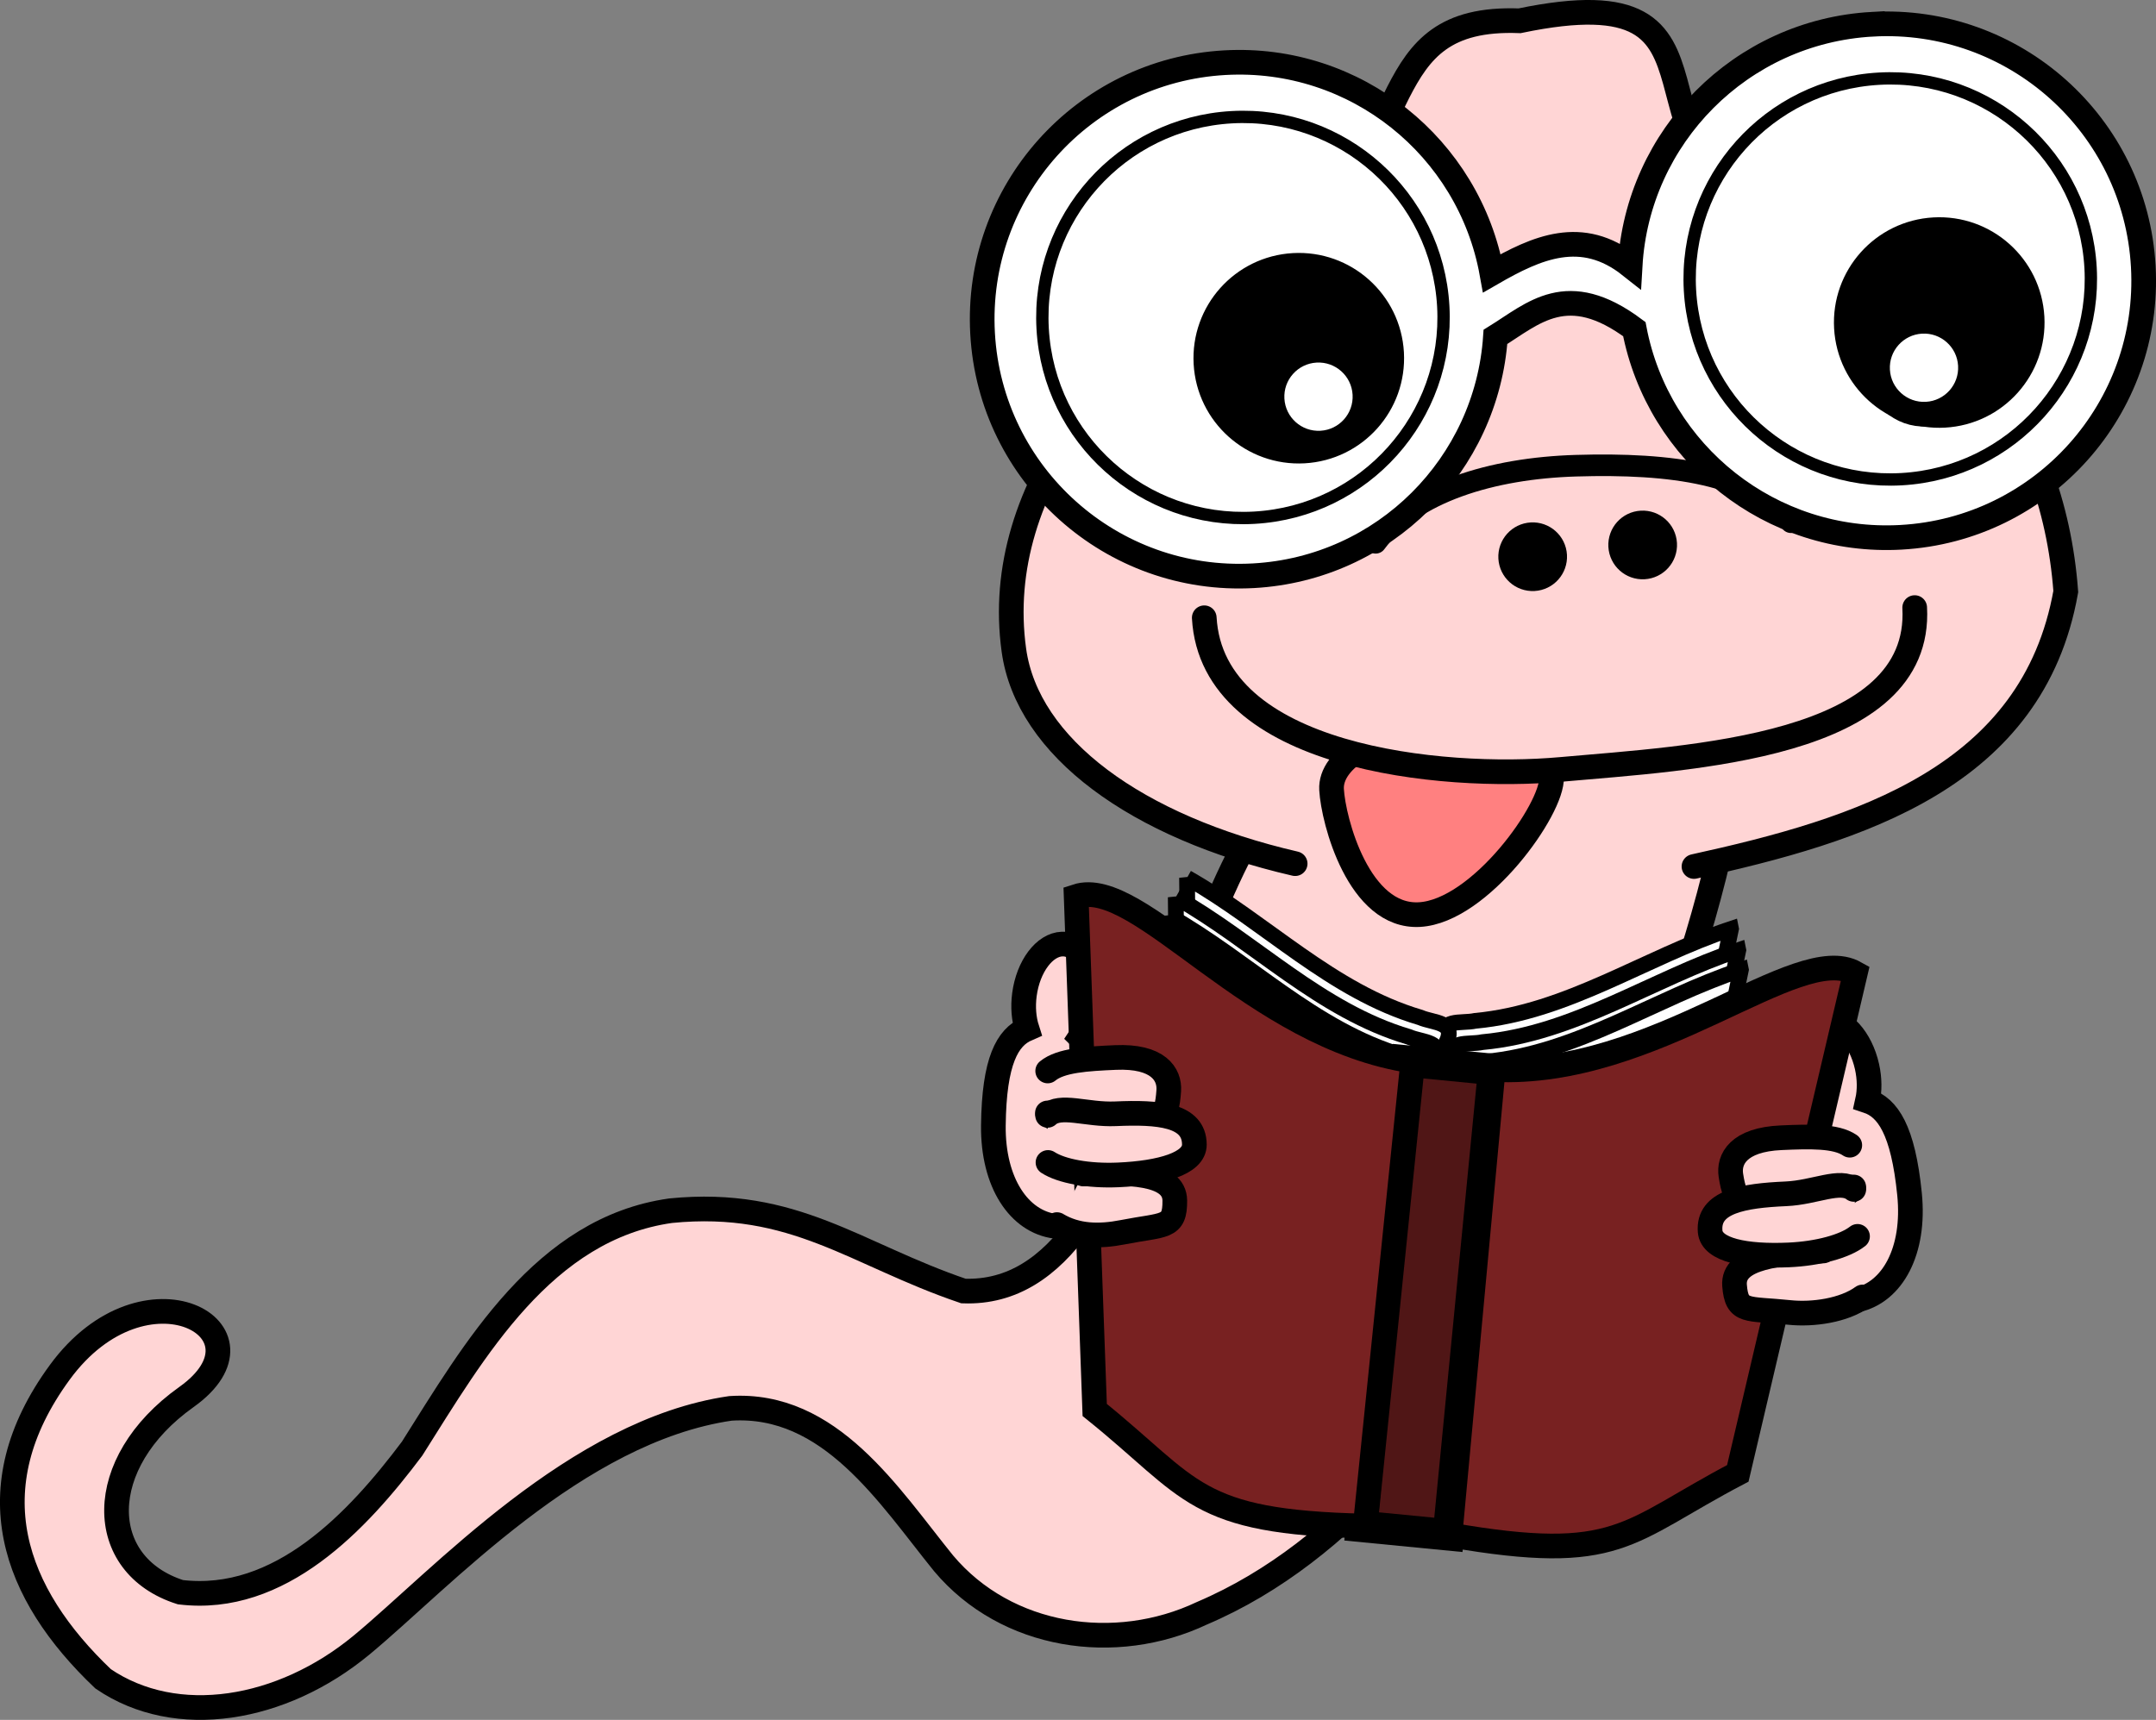 <?xml version="1.0" encoding="UTF-8" standalone="no"?>
<!-- Created with Inkscape (http://www.inkscape.org/) -->
<svg
    xmlns:inkscape="http://www.inkscape.org/namespaces/inkscape"
    xmlns:rdf="http://www.w3.org/1999/02/22-rdf-syntax-ns#"
    xmlns="http://www.w3.org/2000/svg"
    xmlns:cc="http://creativecommons.org/ns#"
    xmlns:dc="http://purl.org/dc/elements/1.1/"
    xmlns:sodipodi="http://sodipodi.sourceforge.net/DTD/sodipodi-0.dtd"
    xmlns:svg="http://www.w3.org/2000/svg"
    xmlns:ns1="http://sozi.baierouge.fr"
    xmlns:xlink="http://www.w3.org/1999/xlink"
    id="svg2"
    sodipodi:docname="bookworm.svg"
    viewBox="0 0 629.17 502.04"
    version="1.1"
    inkscape:version="0.47 r22583"
  >
  <rect x="0" y="0" width="629.17" height="502.04" fill="#808080" stroke="none"/>
  <sodipodi:namedview
      id="base"
      bordercolor="#666666"
      inkscape:pageshadow="2"
      inkscape:guide-bbox="true"
      pagecolor="#ffffff"
      inkscape:window-height="994"
      inkscape:window-maximized="1"
      inkscape:zoom="0.98994949"
      inkscape:window-x="0"
      showgrid="false"
      borderopacity="1.0"
      inkscape:current-layer="layer1"
      inkscape:cx="553.07951"
      inkscape:cy="250.17973"
      showguides="true"
      inkscape:window-y="29"
      inkscape:window-width="1918"
      inkscape:pageopacity="0.0"
      inkscape:document-units="px"
  />
  <g
      id="layer1"
      inkscape:label="Layer 1"
      inkscape:groupmode="layer"
      transform="translate(-79.529 -66.653)"
    >
    <rect
        id="rect3759-1-5"
        style="fill-rule:evenodd;stroke:#000000;stroke-linecap:round;stroke-width:7.2;fill:#ffffff"
        height="107.14"
        width="35.714"
        y="98.791"
        x="-650.71"
    />
    <g
        id="g4303"
      >
      <path
          id="path2816"
          sodipodi:nodetypes="ccccczzczcccccc"
          style="stroke-width:7.2;block-progression:tb;text-indent:0;color:#000000;stroke:#000000;text-transform:none;fill:#ffd5d5"
          d="m466.85 283.48c-48.502 34.166-49.078 162.08-106.16 160.03-31.598-10.726-49.341-27.033-85.456-23.448-37.083 5.231-57.253 40.694-75.447 69.454-15.918 21.229-38.592 45.392-67.6 41.908-24.898-7.921-25.407-37.669 1.742-56.969 27.149-19.299-12.039-41.299-36.962-7.207s-13.449 64.656 12.649 89.459c21.4 14.601 52.172 9.376 75.412-9.842 23.241-19.219 62.604-62.555 107.66-69.101 29.098-1.89 46.241 25.533 62.205 45.233 18.364 21.853 50.117 26.523 75.355 14.585 43.161-18.393 71.248-58.723 97.405-95.798 28.641-33.229 61.634-132.77 58.468-165.92-26.364-23.203-77.159 22.533-119.28 7.615z"
      />
      <path
          id="path3623"
          sodipodi:nodetypes="ccscsss"
          style="fill-rule:evenodd;stroke:#000000;stroke-linecap:round;stroke-width:7.2;fill:#ffd5d5"
          d="m573.87 319.59c48.221-10.584 98.902-26.046 108.5-80.264-3.736-50.907-35.081-89.342-77.736-104.49-59.151-21.006-10.329-76.955-81.663-62.115-43.862-1.689-28.524 37.202-66.215 60.745-50.576 31.592-88.001 74.841-81.353 122.97 3.918 28.363 35.756 51.633 82.081 62.325"
      />
      <path
          id="path3707-6"
          sodipodi:nodetypes="css"
          style="fill-rule:evenodd;stroke:#000000;stroke-linecap:round;stroke-width:6.298;fill:#ffd5d5"
          d="m480.97 225.1c10.983-14.778 33.909-21.77 58.435-22.507 27.951-0.84 51.543 2.372 62.77 16.5"
      />
      <path
          id="path3626"
          sodipodi:nodetypes="cccsssccssc"
          style="fill-rule:evenodd;stroke:#000000;stroke-linecap:round;stroke-width:7.2;fill:#ffffff"
          d="m625.93 73.725c-38.46 2.144-68.518 32.89-70.689 70.45-14.112-11.172-27.274-5.288-40.344 2.249-6.636-36.719-39.706-63.607-77.917-61.478-41.357 2.305-73.015 37.701-70.71 79.058 2.305 41.357 37.701 73.015 79.058 70.71 38.212-2.13 68.09-32.496 70.604-69.725 11.092-6.852 20.914-16.911 40.531-2.259 6.932 36.354 39.85 62.88 77.815 60.763 41.357-2.305 73.015-37.701 70.71-79.058-2.305-41.357-37.701-73.015-79.058-70.71z"
      />
      <path
          id="path3628"
          sodipodi:rx="58.57143"
          sodipodi:ry="58.57143"
          style="fill-rule:evenodd;stroke:#000000;stroke-linecap:round;stroke-width:3.6;fill:#ffffff"
          sodipodi:type="arc"
          d="m-737.14 92.362c0 32.348-26.223 58.571-58.571 58.571s-58.571-26.223-58.571-58.571 26.223-58.571 58.571-58.571 58.571 26.223 58.571 58.571z"
          transform="matrix(.998 -.056 .056 .998 1231.2 22.587)"
          sodipodi:cy="92.362183"
          sodipodi:cx="-795.71429"
      />
      <path
          id="path3628-6"
          sodipodi:rx="58.57143"
          sodipodi:ry="58.57143"
          style="fill-rule:evenodd;stroke:#000000;stroke-linecap:round;stroke-width:3.6;fill:#ffffff"
          sodipodi:type="arc"
          d="m-737.14 92.362c0 32.348-26.223 58.571-58.571 58.571s-58.571-26.223-58.571-58.571 26.223-58.571 58.571-58.571 58.571 26.223 58.571 58.571z"
          transform="matrix(.998 -.056 .056 .998 1420.1 11.339)"
          sodipodi:cy="92.362183"
          sodipodi:cx="-795.71429"
      />
      <path
          id="path3669"
          sodipodi:rx="27.142857"
          sodipodi:ry="27.142857"
          style="fill-rule:evenodd;stroke:#000000;stroke-linecap:round;stroke-width:7.2;fill:#000000"
          sodipodi:type="arc"
          d="m-664.29 176.65c0 14.991-12.152 27.143-27.143 27.143s-27.143-12.152-27.143-27.143 12.152-27.143 27.143-27.143 27.143 12.152 27.143 27.143z"
          transform="matrix(.998 -.056 .056 .998 1138.7 -43.802)"
          sodipodi:cy="176.6479"
          sodipodi:cx="-691.42859"
      />
      <path
          id="path3671"
          sodipodi:rx="13.571428"
          sodipodi:ry="13.571428"
          style="fill-rule:evenodd;stroke:#000000;stroke-linecap:round;stroke-width:7.2;fill:#ffffff"
          sodipodi:type="arc"
          d="m-688.57 170.22c0 7.495-6.076 13.571-13.571 13.571-7.495 0-13.571-6.076-13.571-13.571 0-7.495 6.076-13.571 13.571-13.571 7.495 0 13.571 6.076 13.571 13.571z"
          transform="matrix(.998 -.056 .056 .998 1155.5 -26.754)"
          sodipodi:cy="170.21933"
          sodipodi:cx="-702.14288"
      />
      <path
          id="path3669-3"
          sodipodi:rx="27.142857"
          sodipodi:ry="27.142857"
          style="fill-rule:evenodd;stroke:#000000;stroke-linecap:round;stroke-width:7.2;fill:#000000"
          sodipodi:type="arc"
          d="m-664.29 176.65c0 14.991-12.152 27.143-27.143 27.143s-27.143-12.152-27.143-27.143 12.152-27.143 27.143-27.143 27.143 12.152 27.143 27.143z"
          transform="matrix(.998 -.056 .056 .998 1325.6 -54.217)"
          sodipodi:cy="176.6479"
          sodipodi:cx="-691.42859"
      />
      <path
          id="path3671-8"
          sodipodi:rx="13.571428"
          sodipodi:ry="13.571428"
          style="fill-rule:evenodd;stroke:#000000;stroke-linecap:round;stroke-width:7.2;fill:#ffffff"
          sodipodi:type="arc"
          d="m-688.57 170.22c0 7.495-6.076 13.571-13.571 13.571-7.495 0-13.571-6.076-13.571-13.571 0-7.495 6.076-13.571 13.571-13.571 7.495 0 13.571 6.076 13.571 13.571z"
          transform="matrix(.998 -.056 .056 .998 1332.2 -35.202)"
          sodipodi:cy="170.21933"
          sodipodi:cx="-702.14288"
      />
      <path
          id="path3756"
          sodipodi:nodetypes="csssc"
          style="fill-rule:evenodd;stroke:#000000;stroke-linecap:round;stroke-width:7.2;fill:#ff8080"
          d="m499.3 278.93c-17.724 0.988-31.697 9.143-31.192 18.202 0.505 9.059 7.931 37.483 25.656 36.495 17.724-0.988 39.031-31.013 38.526-40.072-0.505-9.059-15.266-15.612-32.99-14.624z"
      />
      <path
          id="path3707"
          sodipodi:nodetypes="css"
          style="fill-rule:evenodd;stroke:#000000;stroke-linecap:round;stroke-width:7.2;fill:#ffd5d5"
          d="m430.96 246.98c2.283 40.963 69.344 47.394 104.08 44.272 37.643-3.384 105.52-6.28 103.24-47.243"
      />
      <path
          id="path3732"
          sodipodi:rx="6.4285712"
          sodipodi:ry="6.4285712"
          style="fill-rule:evenodd;stroke:#000000;stroke-linecap:round;stroke-width:7.2;fill:#000000"
          sodipodi:type="arc"
          d="m-665.71 115.93c0 3.55-2.878 6.429-6.429 6.429s-6.429-2.878-6.429-6.429 2.878-6.429 6.429-6.429 6.429 2.878 6.429 6.429z"
          transform="matrix(.998 -.056 .056 .998 1191.1 75.825)"
          sodipodi:cy="115.93361"
          sodipodi:cx="-672.14288"
      />
      <path
          id="path3732-1"
          sodipodi:rx="6.4285712"
          sodipodi:ry="6.4285712"
          style="fill-rule:evenodd;stroke:#000000;stroke-linecap:round;stroke-width:7.2;fill:#000000"
          sodipodi:type="arc"
          d="m-665.71 115.93c0 3.55-2.878 6.429-6.429 6.429s-6.429-2.878-6.429-6.429 2.878-6.429 6.429-6.429 6.429 2.878 6.429 6.429z"
          transform="matrix(.998 -.056 .056 .998 1223.2 72.392)"
          sodipodi:cy="115.93361"
          sodipodi:cx="-672.14288"
      />
      <g
          id="g4269"
          transform="translate(-1.01 3.03)"
        >
        <path
            id="path4029"
            style="fill-rule:evenodd;stroke:#000000;stroke-linecap:round;stroke-width:7.2;fill:#ffd5d5"
            d="m613.09 361.23c-0.34 0.019-0.658 0.063-0.995 0.138-5.389 1.208-8.194 9.231-6.24 17.951 0.841 3.753 2.434 7.033 4.392 9.439-4.743 5.458-7.671 15.315-7.176 26.439 0.741 16.668 10.229 29.876 19.291 27.921 10.431-2.251 17.085-14.302 15.424-30.903-1.883-18.811-6.376-25.273-12.284-27.231 0.659-2.937 0.673-6.435-0.133-10.035-1.832-8.175-7.176-14.012-12.278-13.718z"
        />
        <path
            id="path4029-8"
            style="fill-rule:evenodd;stroke:#000000;stroke-linecap:round;stroke-width:7.2;fill:#ffd5d5"
            d="m390.5 339.2c0.34-0.011 0.661 0.004 1.003 0.049 5.475 0.724 8.981 8.467 7.809 17.326-0.504 3.813-1.8 7.221-3.537 9.792 5.209 5.016 9 14.574 9.495 25.697 0.741 16.668-7.537 30.666-16.736 29.523-10.589-1.317-18.288-12.729-18.106-29.412 0.206-18.904 4.107-25.74 9.819-28.214-0.917-2.867-1.242-6.349-0.758-10.007 1.099-8.305 5.904-14.594 11.012-14.754z"
        />
        <path
            id="rect3759-1-4-4-1"
            style="fill-rule:evenodd;stroke:#000000;stroke-linecap:round;stroke-width:4.587;fill:#ffffff"
            d="m585.69 334.77c-25.142 8.342-47.735 24.341-74.63 26.842-4.254 0.924-10.689-0.939-8.869 5.895-3.446 37.403-6.892 74.806-10.338 112.21 18.331 3.396 38.515 1.49 53.394-10.511 5.761-2.436 13.489-5.672 12.413-13.14 9.205-40.354 19.877-81.313 28.031-121.29z"
        />
        <path
            id="rect3759-1-4-4-1-7"
            style="fill-rule:evenodd;stroke:#000000;stroke-linecap:round;stroke-width:4.587;fill:#ffffff"
            d="m426.94 319.85c23.055 13.045 42.128 33.111 68.033 40.765 3.995 1.729 10.669 1.146 7.562 7.499-3.85 37.363-7.701 74.727-11.552 112.09-18.642-0.213-38.076-5.984-50.354-20.637-5.181-3.504-12.137-8.173-9.639-15.292-1.229-41.372-3.781-83.622-4.05-124.43z"
        />
        <path
            id="rect3759-1-4"
            style="fill-rule:evenodd;stroke:#000000;stroke-linecap:round;stroke-width:4.587;fill:#ffffff"
            d="m587.82 340.98c-25.142 8.342-47.735 24.341-74.63 26.842-4.254 0.924-10.689-0.939-8.869 5.895-3.446 37.403-6.892 74.806-10.338 112.21 18.331 3.396 38.515 1.49 53.394-10.511 5.76-2.436 13.489-5.672 12.413-13.14 9.205-40.354 19.877-81.313 28.031-121.29z"
        />
        <path
            id="rect3759-1-4-5"
            style="fill-rule:evenodd;stroke:#000000;stroke-linecap:round;stroke-width:4.587;fill:#ffffff"
            d="m423.65 325.53c23.055 13.045 42.128 33.111 68.033 40.765 3.995 1.729 10.669 1.146 7.562 7.499-3.851 37.363-7.701 74.727-11.552 112.09-18.642-0.213-38.076-5.984-50.354-20.637-5.181-3.504-12.137-8.173-9.639-15.292-1.229-41.372-3.781-83.622-4.05-124.43z"
        />
        <path
            id="rect3759-1-4-4"
            style="fill-rule:evenodd;stroke:#000000;stroke-linecap:round;stroke-width:4.587;fill:#ffffff"
            d="m588.58 346.71c-25.142 8.342-47.735 24.341-74.63 26.842-4.254 0.924-10.689-0.939-8.869 5.895-3.446 37.403-6.892 74.806-10.338 112.21 18.331 3.396 38.515 1.49 53.394-10.511 5.76-2.436 13.489-5.672 12.413-13.14 9.205-40.354 19.877-81.313 28.031-121.29z"
        />
        <path
            id="rect3759-1-4-4-9"
            style="fill-rule:evenodd;stroke:#000000;stroke-linecap:round;stroke-width:4.587;fill:#ffffff"
            d="m421.79 331c23.055 13.045 42.128 33.111 68.033 40.765 3.995 1.729 10.669 1.146 7.562 7.499-3.851 37.363-7.701 74.727-11.552 112.09-18.642-0.213-38.076-5.984-50.354-20.637-5.181-3.504-12.137-8.173-9.639-15.292-1.229-41.372-3.781-83.622-4.05-124.43z"
        />
        <rect
            id="rect3759"
            style="fill-rule:evenodd;stroke:#000000;stroke-linecap:round;stroke-width:9.174;fill:#501616"
            transform="matrix(.995 .097 -.097 .995 0 0)"
            height="136.52"
            width="25.483"
            y="324.03"
            x="525.15"
        />
        <path
            id="rect3759-1"
            sodipodi:nodetypes="ccccc"
            style="fill-rule:evenodd;stroke:#000000;stroke-linecap:round;stroke-width:7.2;fill:#782121"
            d="m516.29 375.83-12.612 135.85c49.458 8.596 51.305-0.836 83.995-17.975l34.295-146.02c-16.988-9.59-58.374 30.503-105.68 28.144z"
        />
        <path
            id="rect3759-1-2"
            sodipodi:nodetypes="ccccc"
            style="fill-rule:evenodd;stroke:#000000;stroke-linecap:round;stroke-width:7.2;fill:#782121"
            d="m492.83 373.35-13.893 135.73c-50.187-1.129-50.175-10.739-78.935-33.876l-5.416-149.9c18.522-6.124 51.375 41.214 98.243 48.046z"
        />
        <g
            id="g4087"
            style="fill:#ffd5d5"
            transform="matrix(.999 -.044 .044 .999 435.92 121.06)"
          >
          <path
              id="path4029-7"
              sodipodi:nodetypes="ccsss"
              style="fill-rule:evenodd;stroke:#000000;stroke-linecap:round;stroke-width:7.2;fill:#ffd5d5"
              d="m172.07 284.71c-3.923-2.956-11.6-3.058-19.917-3.058-12.487 0-15.662 5.587-15.125 10.357 0.94 8.358 2.638 9.643 15.125 9.643 9.441 0 17.024-0.52 20.538-4.703"
          />
          <path
              id="path4029-7-8"
              sodipodi:nodetypes="csss"
              style="fill-rule:evenodd;stroke:#000000;stroke-linecap:round;stroke-width:7.2;fill:#ffd5d5"
              d="m163.02 315.21c-12.487 0-26.642 0.523-26.344 8.929 0.29 8.181 3.281 6.72 15.629 8.571 6.819 1.022 15.941 0.132 21.562-3.583"
          />
          <path
              id="path4029-7-4"
              sodipodi:nodetypes="ccsss"
              style="fill-rule:evenodd;stroke:#000000;stroke-linecap:round;stroke-width:7.2;fill:#ffd5d5"
              d="m172.67 297.65c-3.86-3.292-11.309 0.416-19.824 0.416-12.487 0-22.951 1.263-22.594 10 0.226 5.518 10.107 7.857 22.594 7.857 8.645 0 16.502-1.798 20.312-4.528"
          />
        </g
        >
        <g
            id="g4087-3"
            style="fill:#ffd5d5"
            transform="matrix(-.999 .044 .044 .999 545.65 84.249)"
          >
          <path
              id="path4029-7-1"
              sodipodi:nodetypes="ccsss"
              style="fill-rule:evenodd;stroke:#000000;stroke-linecap:round;stroke-width:7.2;fill:#ffd5d5"
              d="m172.07 284.71c-3.923-2.956-11.6-3.058-19.917-3.058-12.487 0-15.662 5.587-15.125 10.357 0.94 8.358 2.638 9.643 15.125 9.643 9.441 0 17.024-0.52 20.538-4.703"
          />
          <path
              id="path4029-7-8-8"
              sodipodi:nodetypes="csss"
              style="fill-rule:evenodd;stroke:#000000;stroke-linecap:round;stroke-width:7.2;fill:#ffd5d5"
              d="m163.02 315.21c-12.487 0-26.642 0.523-26.344 8.929 0.29 8.181 3.281 6.72 15.629 8.571 6.819 1.022 13.416 0.637 19.037-3.079"
          />
          <path
              id="path4029-7-4-9"
              sodipodi:nodetypes="ccsss"
              style="fill-rule:evenodd;stroke:#000000;stroke-linecap:round;stroke-width:7.2;fill:#ffd5d5"
              d="m172.67 297.65c-3.86-3.292-11.309 0.416-19.824 0.416-12.487 0-22.951 1.263-22.594 10 0.226 5.518 10.107 7.857 22.594 7.857 8.645 0 16.502-1.798 20.312-4.528"
          />
        </g
        >
      </g
      >
    </g
    >
  </g
  >
</svg
>
